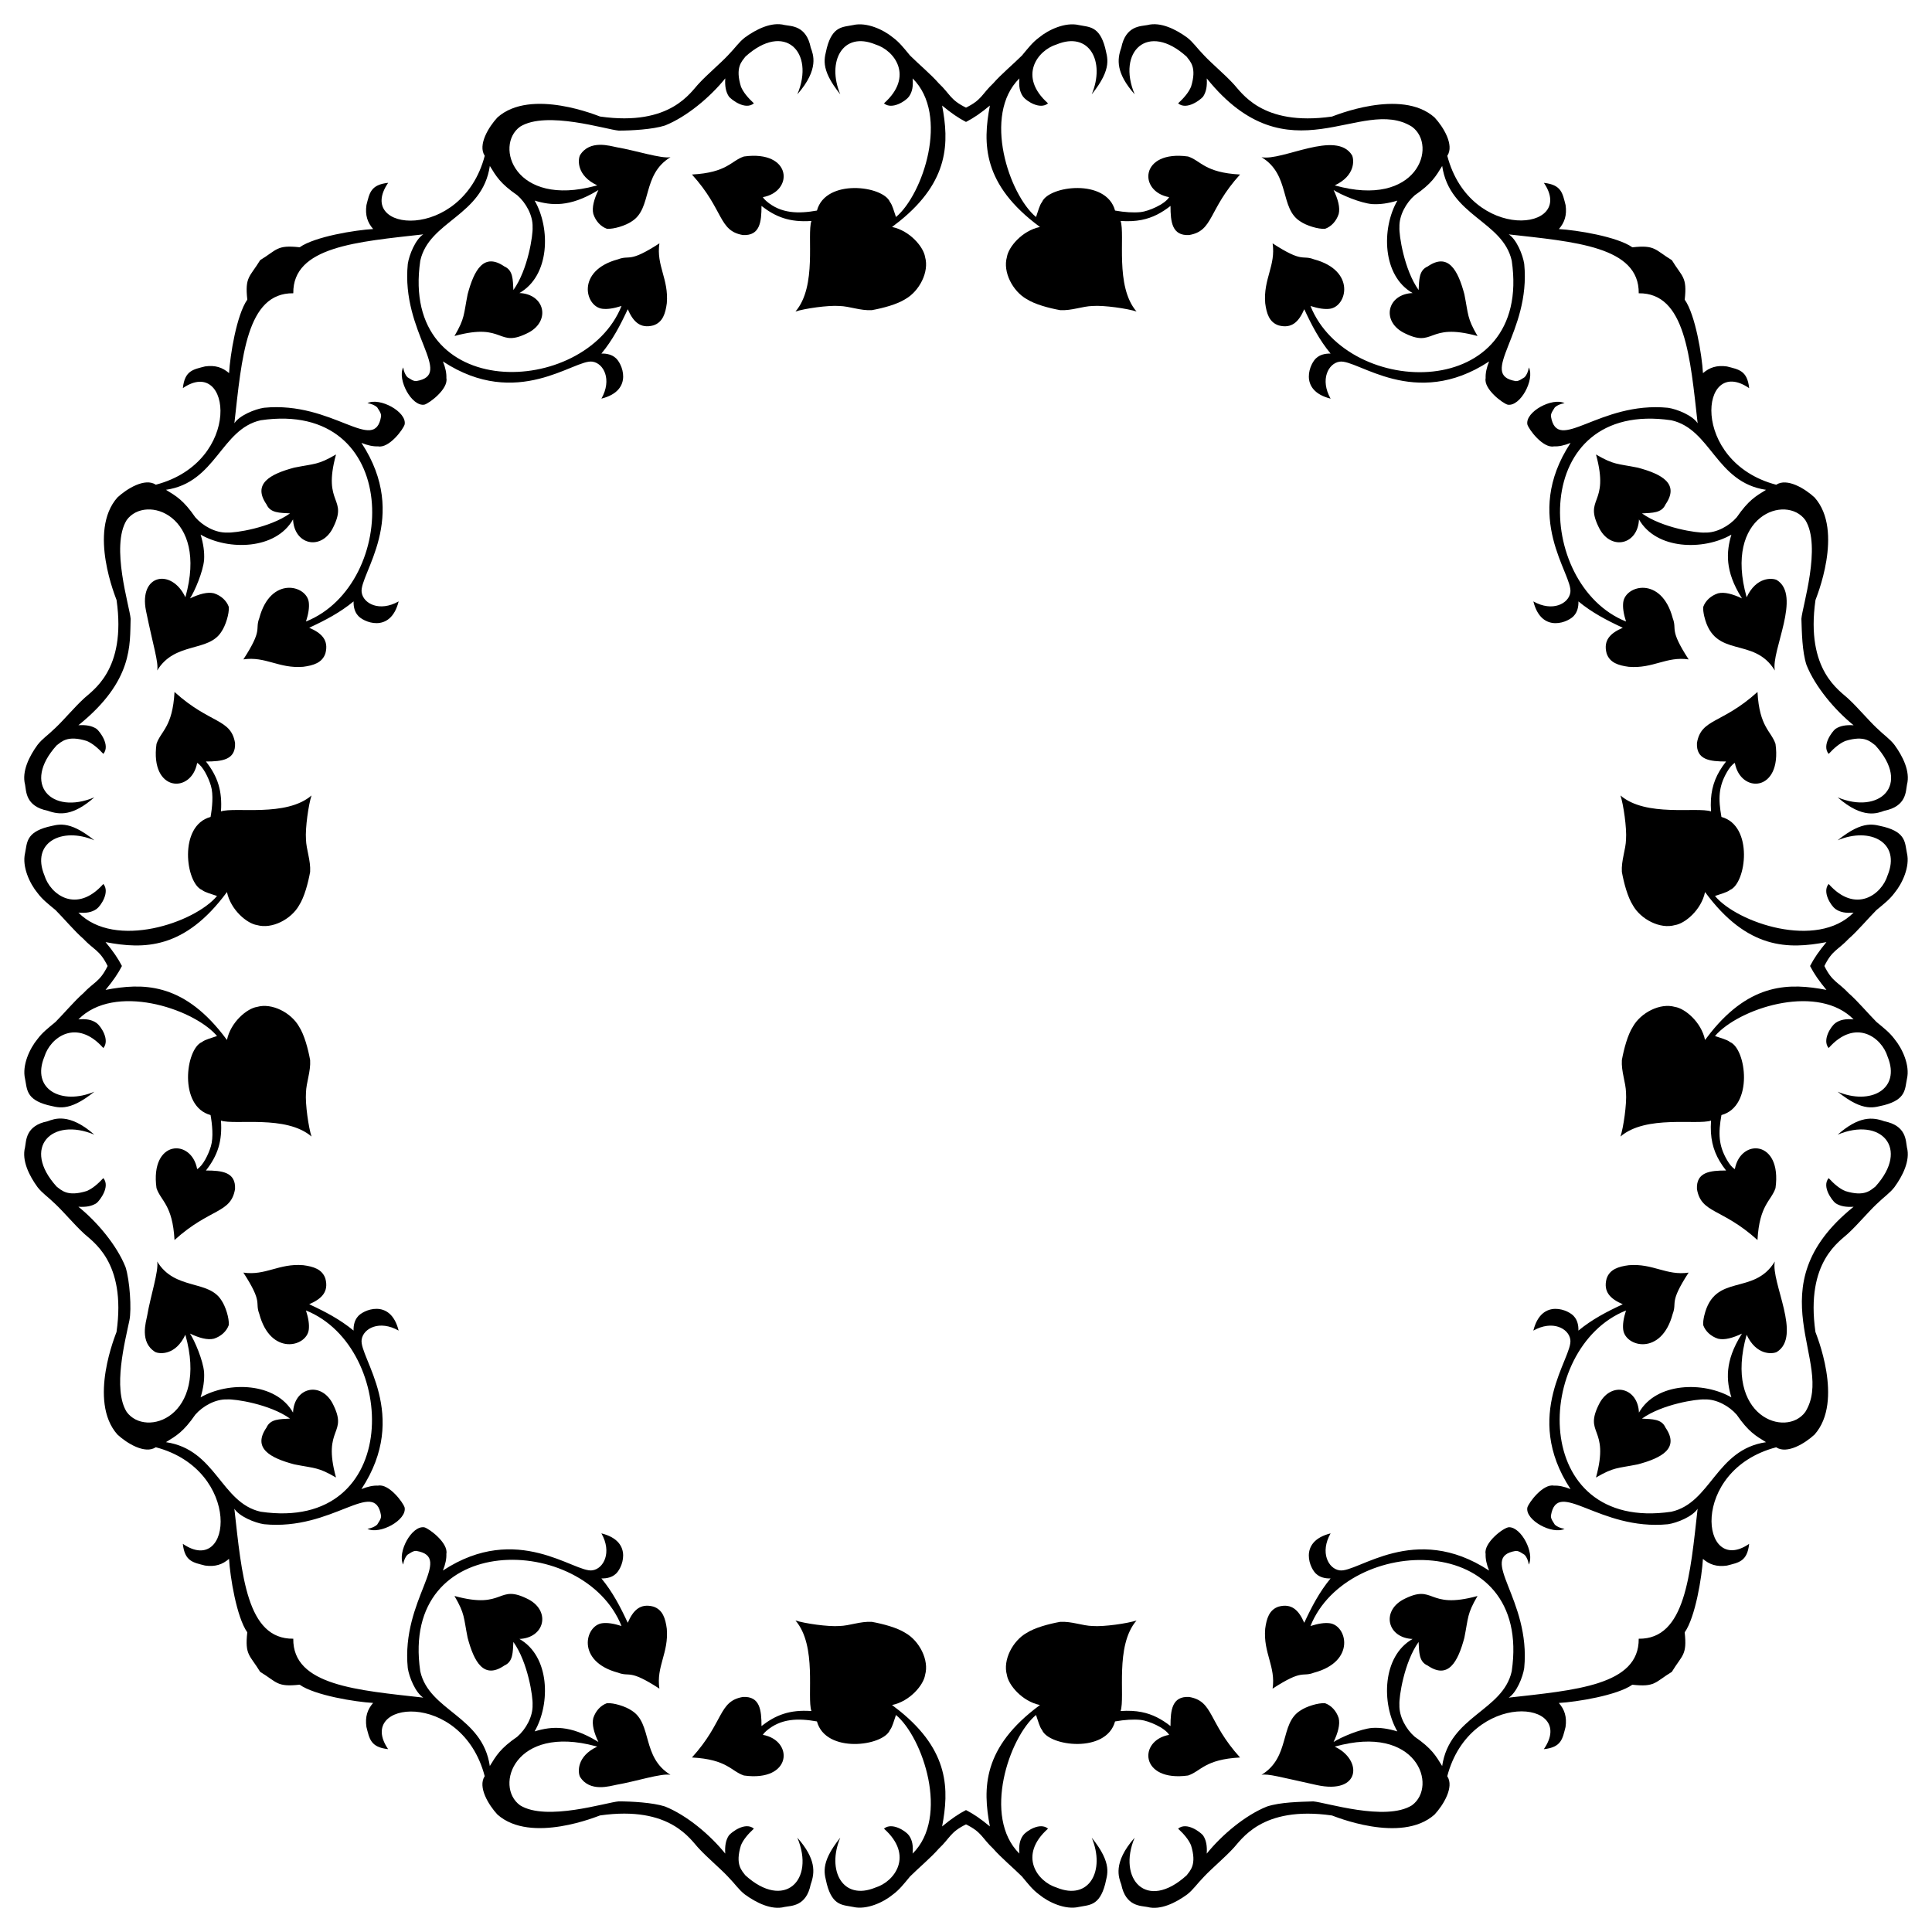 <?xml version="1.0" encoding="utf-8"?>

<!DOCTYPE svg PUBLIC "-//W3C//DTD SVG 1.1//EN" "http://www.w3.org/Graphics/SVG/1.1/DTD/svg11.dtd">
<svg version="1.1" id="Layer_1" xmlns="http://www.w3.org/2000/svg" xmlns:xlink="http://www.w3.org/1999/xlink" x="0px" y="0px"
	 viewBox="0 0 1641.099 1641.099" enable-background="new 0 0 1641.099 1641.099" xml:space="preserve">
<g>
	<path d="M1570.38,797.369c7.26-6.28,16.87-17.66,23.55-24.34c6.87-5.69,11.18-9.02,15.3-14.52c6.65-8.02,13.25-22.29,10.6-33.75
		c-1.81-8.71-0.67-17.44-19.23-22.37c-8.186-1.622-17.135-6.754-39.64,11.38c27.79-11.7,53.91,1.98,42.39,29.83
		c-4.89,16.11-27.1,33.08-50.05,7.26c-5.75,6.92,2.18,18.66,5.69,21.2c4.12,2.95,9.03,3.73,15.51,3.14
		c-31.12,31.592-98.752,8.665-117.75-14.13c5.49-1.96,10.01-2.94,12.76-5.1c13.919-5.768,20.136-54.641-7.27-62.03
		c-2.744-15.431-2.565-25.608,4.74-38.21c1.99-3.44,4.29-6.35,6.65-7.72c4.8,26.43,40.19,24.88,34.54-16.09
		c-3.69-11.06-13.68-14.08-15.31-44.15c-30.11,27.33-47.92,22.35-51.42,43.37c-0.68,14.37,11.08,15.7,24.73,15.7
		c-2.05,2.64-3.89,5.28-5.49,7.99c-5.59,9.48-8.3,19.9-7.27,34.4c-11.94-4.01-55.33,5.08-76.93-13.54
		c2.51,7.51,5.44,27.8,4.71,37.28c-0.2,8.63-4.12,17.86-3.53,27.67c1.76,9.62,4.9,21.39,9.42,28.46
		c6.58,11.66,22.96,20.38,35.72,16.69c8.37-1.24,22.37-12.81,25.51-28.07c36,48.92,70.78,48.71,103.12,42.54
		c-6.31,7.6-10.76,14.07-13.9,20.29c3.14,6.22,7.59,12.69,13.9,20.29c-30.85-5.89-63.93-6.35-98.16,36.1
		c-1.65,2.05-3.3,4.19-4.96,6.44c-3.14-15.26-17.14-26.83-25.51-28.07c-12.76-3.69-29.14,5.03-35.72,16.69
		c-4.52,7.07-7.66,18.84-9.42,28.46c-0.59,9.81,3.33,19.04,3.53,27.67c0.73,9.48-2.2,29.77-4.71,37.28
		c21.6-18.62,64.99-9.53,76.93-13.54c-1.03,14.5,1.68,24.92,7.27,34.4c1.6,2.71,3.44,5.35,5.49,7.99c-13.65,0-25.41,1.33-24.73,15.7
		c3.5,21.02,21.31,16.04,51.42,43.37c1.63-30.07,11.62-33.09,15.31-44.15c5.65-40.97-29.74-42.52-34.54-16.09
		c-2.36-1.37-4.66-4.29-6.65-7.72c-7.233-12.478-7.511-22.622-4.74-38.21c27.508-7.416,21.131-56.286,7.27-62.03
		c-2.75-2.16-7.27-3.14-12.76-5.1c0.66-0.8,1.41-1.61,2.24-2.43c23.017-22.913,86.06-41.596,115.51-11.7
		c-6.48-0.59-11.39,0.19-15.51,3.14c-3.51,2.54-11.44,14.28-5.69,21.2c22.95-25.82,45.16-8.85,50.05,7.26
		c11.52,27.85-14.6,41.53-42.39,29.83c22.506,18.135,31.455,13.002,39.64,11.38c18.56-4.93,17.42-13.66,19.23-22.37
		c2.65-11.46-3.95-25.73-10.6-33.75c-4.12-5.5-8.43-8.83-15.3-14.52c-6.68-6.68-16.29-18.06-23.55-24.34
		c-9.19-9.77-14.06-9.63-20.69-23.18C1556.319,806.999,1561.189,807.139,1570.38,797.369z"/>
	<path d="M1007.979,48.149c2.88,3.98,8.9,8.86,3.73,25.52c-1.96,4.71-5.88,9.42-10.99,14.13c7.31,6.08,18.98-3.03,21.2-5.69
		c2.75-4.12,3.53-9.03,3.14-15.51c69.814,86.766,131.188,14.106,174.27,41.02c22.3,16.15,4.39,69.57-65.55,49.85
		c17.64-8.27,16.43-21.74,14.71-25.51c-13.333-21.937-59.306,5.081-76.93,1.57c24.659,14.959,15.29,43.585,32.97,54.56
		c5.11,3.53,15.11,6.67,21,6.28c5.5-1.97,9.62-6.68,11.58-12.56c1.38-5.5-0.59-12.56-4.32-20.42c6.01,4.02,22.89,11.15,32.77,11.98
		c6.68,0.39,13.55-0.59,21.4-2.95c-13.66,23.72-12.85,63.9,12.95,78.51c-21.23,0.88-26.7,23.11-8.24,33.36
		c27.66,14.43,19.57-8.89,63.39,3.14c-8.98-15.38-7.67-17.93-11.19-35.52c-5.51-20.66-13.77-35.56-31.2-23.55
		c-7.49,3.27-7.14,11.29-7.66,20.01c-12.38-17.33-16.76-47-16.29-53.38c-0.37-9.92,5.62-20.7,12.95-27.08
		c14.59-10.09,17.91-16.07,23.36-24.93c6.26,42.61,51.54,46.65,59.08,80.47c17.709,120.505-139.248,117.631-170.94,38.47
		c6.68,2.15,12.17,2.94,16.48,2.35c14.53-1.98,22.26-32.45-13.54-42c-10.48-3.97-8.93,3.45-35.12-13.54
		c2.8,18.89-8.01,30.22-6.29,50.83c1.13,8.63,3.39,16.17,11.38,18.84c11.21,2.99,17.2-3.13,21.79-13.74
		c6.35,13.69,12.91,26.23,22.38,37.69c-4.9-0.2-9.02,1.17-11.58,3.33c-5.73,3.94-16.52,27.91,11.58,34.94
		c-9.2-16.26-1.89-30.04,7.65-31.41c15.18-2.42,63.65,41.43,126.99-0.19c-2.16,5.3-3.14,10.01-2.95,14.13
		c-1.86,9.3,14.59,21.51,18.65,22.57c10.688,1.988,23.231-21.238,18.05-31.6c-0.59,3.53-1.76,6.28-3.53,8.24
		c-2.36,1.38-4.9,3.54-7.65,3.34c-32.59-5.43,13.07-40.86,7.26-99.5c-1.2-7.92-6.58-20.9-13.15-25.12
		c55.583,6.279,110.936,10.182,110.41,50.04c39.739-0.525,43.722,54.481,50.04,110.41c-4.22-6.57-17.2-11.95-25.12-13.15
		c-58.64-5.81-94.07,39.85-99.5,7.26c-0.2-2.75,1.96-5.29,3.34-7.65c1.96-1.77,4.71-2.94,8.24-3.53
		c-10.319-5.159-33.535,7.284-31.6,18.05c1.06,4.06,13.27,20.51,22.57,18.65c4.12,0.19,8.83-0.79,14.13-2.95
		c-41.62,63.34,2.23,111.81-0.19,126.99c-1.37,9.54-15.15,16.85-31.41,7.65c7.03,28.1,31,17.31,34.94,11.58
		c2.16-2.56,3.53-6.68,3.33-11.58c11.46,9.47,24,16.03,37.69,22.38c-10.61,4.59-16.73,10.58-13.74,21.79
		c2.67,7.99,10.21,10.25,18.84,11.38c20.61,1.72,31.94-9.09,50.83-6.29c-16.99-26.19-9.57-24.64-13.54-35.12
		c-9.55-35.8-40.02-28.07-42-13.54c-0.59,4.31,0.2,9.8,2.35,16.48c-78.245-31.325-82.655-188.731,38.47-170.94
		c33.82,7.54,37.86,52.82,80.47,59.08c-8.86,5.45-14.84,8.77-24.93,23.36c-6.38,7.33-17.16,13.32-27.08,12.95
		c-6.38,0.47-36.05-3.91-53.38-16.29c8.72-0.52,16.74-0.17,20.01-7.66c12.01-17.43-2.89-25.69-23.55-31.2
		c-17.59-3.52-20.14-2.21-35.52-11.19c12.03,43.82-11.29,35.73,3.14,63.39c10.25,18.46,32.48,12.99,33.36-8.24
		c14.61,25.8,54.79,26.61,78.51,12.95c-4.353,14.478-5.644,30.873,8.64,53.58c0.14,0.2,0.26,0.4,0.39,0.59
		c-7.86-3.73-14.92-5.7-20.42-4.32c-5.88,1.96-10.59,6.08-12.56,11.58c-0.15,2.24,0.22,5.08,0.92,8.02
		c8.741,36.65,42.037,16.46,59.92,45.95c-3.322-16.676,23.043-63.88,1.57-76.93c-3.77-1.72-17.24-2.93-25.51,14.71
		c-19.72-69.94,33.7-87.85,49.85-65.55c13.892,22.231-2.568,73.483-3.34,83.8c0.4,11.78,0.59,27.67,4.32,39.25
		c7.38,18.46,24.07,38.37,40.04,51.22c-6.48-0.39-11.39,0.39-15.51,3.14c-2.66,2.22-11.77,13.89-5.69,21.2
		c4.71-5.11,9.42-9.03,14.13-10.99c16.66-5.17,21.54,0.85,25.52,3.73c31.034,34.201,2.995,58.882-31.99,44.16
		c21.497,18.872,34.056,13.393,39.64,11.38c18.85-3.77,18.14-16.49,19.23-22.18c2.95-11.29-3.7-24.27-10.6-33.75
		c-4.12-5.3-8.43-7.85-15.3-14.53c-6.68-6.28-16.29-17.66-23.55-24.33c-7.11-7.11-36.89-23.85-28.27-84.2
		c0.17-0.93,24.64-58.64-0.78-87.14c-7.98-7.4-23.4-16.91-32.58-10.79c-73.803-19.427-65.001-110.956-22.96-82.03
		c-1.61-15.06-8.87-15.85-18.84-18.45c-8.76-1.26-14.92,0.92-20.41,5.69c-0.86-15.12-6.4-49.53-15.5-62.42
		c2.165-19.593-2.082-19.04-10.92-33.55c-14.573-8.877-14.002-13.08-33.55-10.92c-12.89-9.1-47.3-14.64-62.42-15.5
		c4.77-5.49,6.95-11.65,5.69-20.41c-2.6-9.97-3.39-17.23-18.45-18.84c28.277,41.099-62.456,51.405-82.03-22.96
		c6.12-9.18-3.39-24.6-10.79-32.58c-28.5-25.42-86.21-0.95-87.14-0.78c-60.35,8.62-77.09-21.16-84.2-28.27
		c-6.67-7.26-18.05-16.87-24.33-23.55c-6.68-6.87-9.23-11.18-14.53-15.3c-9.48-6.9-22.46-13.55-33.75-10.6
		c-5.69,1.09-18.41,0.38-22.18,19.23c-3.656,10.142-4.531,21.516,11.38,39.64C948.488,43.708,975.046,18.266,1007.979,48.149z"/>
	<path d="M1600.599,952.439c-10.142-3.656-21.516-4.531-39.64,11.38c36.431-15.331,61.874,11.227,31.99,44.16
		c-3.98,2.88-8.86,8.9-25.52,3.73c-4.71-1.96-9.42-5.88-14.13-10.99c-6.08,7.31,3.03,18.98,5.69,21.2
		c4.12,2.75,9.03,3.53,15.51,3.14c-85.561,68.845-15.076,132.75-41.02,174.27c-16.15,22.3-69.57,4.39-49.85-65.55
		c8.27,17.64,21.74,16.43,25.51,14.71c21.874-13.293-5.062-59.404-1.57-76.93c-17.888,29.498-51.174,9.278-59.92,45.95
		c-0.7,2.94-1.07,5.78-0.92,8.02c1.97,5.5,6.68,9.62,12.56,11.58c5.5,1.38,12.56-0.59,20.42-4.32c-0.13,0.19-0.25,0.39-0.39,0.59
		c-14.542,23.117-12.871,39.506-8.64,53.58c-23.72-13.66-63.9-12.85-78.51,12.95c-0.88-21.23-23.11-26.7-33.36-8.24
		c-14.43,27.66,8.89,19.57-3.14,63.39c15.38-8.98,17.93-7.67,35.52-11.19c20.66-5.51,35.56-13.77,23.55-31.2
		c-3.27-7.49-11.29-7.14-20.01-7.66c17.33-12.38,47-16.76,53.38-16.29c9.92-0.37,20.7,5.62,27.08,12.95
		c10.09,14.59,16.07,17.91,24.93,23.36c-42.61,6.26-46.65,51.54-80.47,59.08c-120.949,17.765-117.566-139.275-38.47-170.94
		c-2.15,6.68-2.94,12.17-2.35,16.48c1.98,14.53,32.45,22.26,42-13.54c3.97-10.48-3.45-8.93,13.54-35.12
		c-18.89,2.8-30.22-8.01-50.83-6.29c-8.63,1.13-16.17,3.39-18.84,11.38c-2.99,11.21,3.13,17.2,13.74,21.79
		c-13.69,6.35-26.23,12.91-37.69,22.38c0.2-4.9-1.17-9.02-3.33-11.58c-3.94-5.73-27.91-16.52-34.94,11.58
		c16.26-9.2,30.04-1.89,31.41,7.65c2.42,15.18-41.43,63.65,0.19,126.99c-5.3-2.16-10.01-3.14-14.13-2.95
		c-9.3-1.86-21.51,14.59-22.57,18.65c-1.935,10.768,21.283,23.208,31.6,18.05c-3.53-0.59-6.28-1.76-8.24-3.53
		c-1.38-2.36-3.54-4.9-3.34-7.65c5.43-32.59,40.86,13.07,99.5,7.26c7.92-1.2,20.9-6.58,25.12-13.15
		c-6.279,55.583-10.182,110.936-50.04,110.41c0.525,39.739-54.481,43.722-110.41,50.04c6.57-4.22,11.95-17.2,13.15-25.12
		c5.81-58.64-39.85-94.07-7.26-99.5c2.75-0.2,5.29,1.96,7.65,3.34c1.77,1.96,2.94,4.71,3.53,8.24c4.96-9.92-6.34-31.72-16.76-31.72
		c-4.587,0-21.803,13.377-19.94,22.69c-0.19,4.12,0.79,8.83,2.95,14.13c-63.34-41.62-111.81,2.23-126.99-0.19
		c-9.54-1.37-16.85-15.15-7.65-31.41c-28.1,7.03-17.31,31-11.58,34.94c2.56,2.16,6.68,3.53,11.58,3.33
		c-9.47,11.46-16.03,24-22.38,37.69c-4.59-10.61-10.58-16.73-21.79-13.74c-7.99,2.67-10.25,10.21-11.38,18.84
		c-1.72,20.61,9.09,31.94,6.29,50.83c26.19-16.99,24.64-9.57,35.12-13.54c35.8-9.55,28.07-40.02,13.54-42
		c-4.31-0.59-9.8,0.2-16.48,2.35c31.306-78.197,188.749-82.714,170.94,38.47c-7.54,33.82-52.82,37.86-59.08,80.47
		c-5.45-8.86-8.77-14.84-23.36-24.93c-7.33-6.38-13.32-17.16-12.95-27.08c-0.47-6.38,3.91-36.05,16.29-53.38
		c0.52,8.72,0.17,16.74,7.66,20.01c17.43,12.01,25.69-2.89,31.2-23.55c3.52-17.59,2.21-20.14,11.19-35.52
		c-43.82,12.03-35.73-11.29-63.39,3.14c-18.46,10.25-12.99,32.48,8.24,33.36c-25.8,14.61-26.61,54.79-12.95,78.51
		c-7.85-2.36-14.72-3.34-21.4-2.95c-9.88,0.83-26.76,7.96-32.77,11.98c3.73-7.86,5.7-14.92,4.32-20.42
		c-1.96-5.88-6.08-10.59-11.58-12.56c-5.89-0.39-15.89,2.75-21,6.28c-17.679,10.975-8.312,39.602-32.97,54.56
		c5.523-1.1,15.079,1.7,46.83,8.67c37.698,8.272,39.055-21.515,15.39-32.61c69.94-19.72,87.85,33.7,65.55,49.85
		c-22.25,13.9-73.54-2.59-83.8-3.34c-11.78,0.4-27.67,0.59-39.25,4.32c-18.46,7.38-38.37,24.07-51.22,40.04
		c0.39-6.48-0.39-11.39-3.14-15.51c-2.22-2.66-13.89-11.77-21.2-5.69c5.11,4.71,9.03,9.42,10.99,14.13
		c5.17,16.66-0.85,21.54-3.73,25.52c-34.201,31.034-58.882,2.995-44.16-31.99c-18.873,21.497-13.393,34.056-11.38,39.64
		c3.77,18.85,16.49,18.14,22.18,19.23c11.29,2.95,24.27-3.7,33.75-10.6c5.3-4.12,7.85-8.43,14.53-15.3
		c6.28-6.68,17.66-16.29,24.33-23.55c7.11-7.11,23.85-36.89,84.2-28.27c0.93,0.17,58.64,24.64,87.14-0.78
		c7.4-7.98,16.91-23.4,10.79-32.58c19.427-73.803,110.955-65.001,82.03-22.96c15.06-1.61,15.85-8.87,18.45-18.84
		c1.26-8.76-0.92-14.92-5.69-20.41c15.12-0.86,49.53-6.4,62.42-15.5c19.593,2.165,19.04-2.082,33.55-10.92
		c8.877-14.573,13.08-14.002,10.92-33.55c9.1-12.89,14.64-47.3,15.5-62.42c5.49,4.77,11.65,6.95,20.41,5.69
		c9.97-2.6,17.23-3.39,18.84-18.45c-41.099,28.277-51.405-62.455,22.96-82.03c9.18,6.12,24.6-3.39,32.58-10.79
		c25.42-28.5,0.95-86.21,0.78-87.14c-8.62-60.35,21.16-77.09,28.27-84.2c7.26-6.67,16.87-18.05,23.55-24.33
		c6.87-6.68,11.18-9.23,15.3-14.53c6.9-9.48,13.55-22.46,10.6-33.75C1618.739,968.929,1619.449,956.209,1600.599,952.439z"/>
	<path d="M968.999,1460.949c6.428,0.677,20.541,6.59,24.09,12.68c-26.43,4.8-24.88,40.19,16.09,34.54
		c11.06-3.69,14.08-13.68,44.15-15.31c-27.33-30.11-22.35-47.92-43.37-51.42c-14.37-0.68-15.7,11.08-15.7,24.73
		c-7.58-5.9-15.18-10.02-24.57-11.88c-5.27-1.03-11.11-1.36-17.82-0.88c4.01-11.94-5.08-55.33,13.54-76.93
		c-7.51,2.51-27.8,5.44-37.28,4.71c-8.63-0.2-17.86-4.12-27.67-3.53c-9.62,1.76-21.39,4.9-28.46,9.42
		c-11.66,6.58-20.38,22.96-16.69,35.72c1.24,8.37,12.81,22.37,28.07,25.51c-48.92,36-48.71,70.78-42.54,103.12
		c-7.6-6.31-14.07-10.76-20.29-13.9c-6.22,3.14-12.69,7.59-20.29,13.9c5.89-30.85,6.35-63.93-36.1-98.16
		c-2.05-1.65-4.19-3.3-6.44-4.96c15.26-3.14,26.83-17.14,28.07-25.51c3.69-12.76-5.03-29.14-16.69-35.72
		c-7.07-4.52-18.84-7.66-28.46-9.42c-9.81-0.59-19.04,3.33-27.67,3.53c-9.48,0.73-29.77-2.2-37.28-4.71
		c18.62,21.6,9.53,64.99,13.54,76.93c-18.66-1.33-30.55,3.54-42.39,12.76c0-13.65-1.33-25.41-15.7-24.73
		c-21.02,3.5-16.04,21.31-43.37,51.42c30.07,1.63,33.09,11.62,44.15,15.31c40.97,5.65,42.52-29.74,16.09-34.54
		c0.63-1.09,1.6-2.16,2.78-3.2c12.51-10.934,27.434-10.984,43.15-8.19c7.416,27.508,56.286,21.131,62.03,7.27
		c2.16-2.75,3.14-7.27,5.1-12.76c22.835,19.031,45.688,86.662,14.13,117.75c0.59-6.48-0.19-11.39-3.14-15.51
		c-2.54-3.51-14.28-11.44-21.2-5.69c25.82,22.95,8.85,45.16-7.26,50.05c-27.85,11.52-41.53-14.6-29.83-42.39
		c-18.135,22.506-13.002,31.455-11.38,39.64c4.93,18.56,13.66,17.42,22.37,19.23c11.46,2.65,25.73-3.95,33.75-10.6
		c5.5-4.12,8.83-8.43,14.52-15.3c6.68-6.68,18.06-16.29,24.34-23.55c9.77-9.19,9.63-14.06,23.18-20.69
		c13.55,6.63,13.41,11.5,23.18,20.69c6.28,7.26,17.66,16.87,24.34,23.55c5.69,6.87,9.02,11.18,14.52,15.3
		c8.02,6.65,22.29,13.25,33.75,10.6c8.71-1.81,17.44-0.67,22.37-19.23c1.622-8.186,6.754-17.135-11.38-39.64
		c11.7,27.79-1.98,53.91-29.83,42.39c-16.11-4.89-33.08-27.1-7.26-50.05c-6.92-5.75-18.66,2.18-21.2,5.69
		c-2.95,4.12-3.73,9.03-3.14,15.51c-31.592-31.12-8.665-98.752,14.13-117.75c1.96,5.49,2.94,10.01,5.1,12.76
		c5.768,13.919,54.641,20.136,62.03-7.27C955.489,1460.759,962.779,1460.329,968.999,1460.949z"/>
	<path d="M650.789,170.669c-1.18-1.04-2.15-2.11-2.78-3.2c26.43-4.8,24.88-40.19-16.09-34.54c-11.06,3.69-14.08,13.68-44.15,15.31
		c27.33,30.11,22.35,47.92,43.37,51.42c14.37,0.68,15.7-11.08,15.7-24.73c11.84,9.22,23.73,14.09,42.39,12.76
		c-4.01,11.94,5.08,55.33-13.54,76.93c7.51-2.51,27.8-5.44,37.28-4.71c8.63,0.2,17.86,4.12,27.67,3.53
		c9.62-1.76,21.39-4.9,28.46-9.42c11.66-6.58,20.38-22.96,16.69-35.72c-1.24-8.37-12.81-22.37-28.07-25.51
		c2.25-1.66,4.39-3.31,6.44-4.96c42.45-34.23,41.99-67.31,36.1-98.16c7.6,6.31,14.07,10.76,20.29,13.9
		c6.22-3.14,12.69-7.59,20.29-13.9c-6.17,32.34-6.38,67.12,42.54,103.12c-15.26,3.14-26.83,17.14-28.07,25.51
		c-3.69,12.76,5.03,29.14,16.69,35.72c7.07,4.52,18.84,7.66,28.46,9.42c9.81,0.59,19.04-3.33,27.67-3.53
		c9.48-0.73,29.77,2.2,37.28,4.71c-18.62-21.6-9.53-64.99-13.54-76.93c6.71,0.48,12.55,0.15,17.82-0.88
		c9.39-1.86,16.99-5.98,24.57-11.88c0,13.65,1.33,25.41,15.7,24.73c21.02-3.5,16.04-21.31,43.37-51.42
		c-30.07-1.63-33.09-11.62-44.15-15.31c-40.97-5.65-42.52,29.74-16.09,34.54c-3.568,6.123-17.721,12.01-24.09,12.68
		c-6.22,0.62-13.51,0.19-21.84-1.29c-7.416-27.508-56.286-21.131-62.03-7.27c-2.16,2.75-3.14,7.27-5.1,12.76
		c-22.835-19.031-45.688-86.662-14.13-117.75c-0.59,6.48,0.19,11.39,3.14,15.51c2.54,3.51,14.28,11.44,21.2,5.69
		c-25.82-22.95-8.85-45.16,7.26-50.05c27.85-11.52,41.53,14.6,29.83,42.39c18.086-22.445,13.037-31.407,11.38-39.64
		c-4.93-18.56-13.66-17.42-22.37-19.23c-11.46-2.65-25.73,3.95-33.75,10.6c-5.5,4.12-8.83,8.43-14.52,15.3
		c-6.68,6.68-18.06,16.29-24.34,23.55c-9.77,9.19-9.63,14.06-23.18,20.69c-13.55-6.63-13.41-11.5-23.18-20.69
		c-6.28-7.26-17.66-16.87-24.34-23.55c-5.69-6.87-9.02-11.18-14.52-15.3c-8.02-6.65-22.29-13.25-33.75-10.6
		c-8.71,1.81-17.44,0.67-22.37,19.23c-1.656,8.232-6.706,17.195,11.38,39.64c-11.7-27.79,1.98-53.91,29.83-42.39
		c16.11,4.89,33.08,27.1,7.26,50.05c6.92,5.75,18.66-2.18,21.2-5.69c2.95-4.12,3.73-9.03,3.14-15.51
		c31.592,31.121,8.665,98.752-14.13,117.75c-1.96-5.49-2.94-10.01-5.1-12.76c-5.768-13.919-54.641-20.136-62.03,7.27
		C678.384,181.625,663.347,181.645,650.789,170.669z"/>
	<path d="M633.12,1592.949c-2.88-3.98-8.9-8.86-3.73-25.52c1.96-4.71,5.88-9.42,10.99-14.13c-7.31-6.08-18.98,3.03-21.2,5.69
		c-2.75,4.12-3.53,9.03-3.14,15.51c-12.85-15.97-32.76-32.66-51.22-40.04c-10.367-3.335-28.441-4.32-39.25-4.32
		c-10.26,0.75-61.55,17.24-83.8,3.34c-22.15-16.04-4.64-68.83,64.11-50.24c0.47,0.12,0.96,0.25,1.44,0.39
		c-17.64,8.27-16.43,21.74-14.71,25.51c8.28,13.62,25.79,7.88,31.2,6.87c16.159-2.754,38.112-9.955,45.73-8.44
		c-24.645-14.938-15.29-43.59-32.97-54.56c-5.11-3.53-15.11-6.67-21-6.28c-5.5,1.97-9.62,6.68-11.58,12.56
		c-1.38,5.5,0.59,12.56,4.32,20.42c-0.38-0.25-0.79-0.51-1.25-0.79c-22.607-13.551-37.727-12.807-52.92-8.24
		c13.66-23.72,12.85-63.9-12.95-78.51c21.23-0.88,26.7-23.11,8.24-33.36c-27.66-14.43-19.57,8.89-63.39-3.14
		c8.98,15.38,7.67,17.93,11.19,35.52c5.51,20.66,13.77,35.56,31.2,23.55c7.49-3.27,7.14-11.29,7.66-20.01
		c12.38,17.33,16.76,47,16.29,53.38c0.37,9.92-5.62,20.7-12.95,27.08c-14.59,10.09-17.91,16.07-23.36,24.93
		c-6.26-42.61-51.54-46.65-59.08-80.47c-17.695-120.593,139.28-117.551,170.94-38.47c-6.68-2.15-12.17-2.94-16.48-2.35
		c-14.53,1.98-22.26,32.45,13.54,42c10.48,3.97,8.93-3.45,35.12,13.54c-2.8-18.89,8.01-30.22,6.29-50.83
		c-1.13-8.63-3.39-16.17-11.38-18.84c-11.21-2.99-17.2,3.13-21.79,13.74c-6.35-13.69-12.91-26.23-22.38-37.69
		c4.9,0.2,9.02-1.17,11.58-3.33c5.73-3.94,16.52-27.91-11.58-34.94c9.2,16.26,1.89,30.04-7.65,31.41
		c-15.18,2.42-63.65-41.43-126.99,0.19c2.16-5.3,3.14-10.01,2.95-14.13c1.86-9.3-14.59-21.51-18.65-22.57
		c-10.783-1.929-23.208,21.307-18.05,31.6c0.59-3.53,1.76-6.28,3.53-8.24c2.36-1.38,4.9-3.54,7.65-3.34
		c32.59,5.43-13.07,40.86-7.26,99.5c1.2,7.92,6.58,20.9,13.15,25.12c-55.583-6.279-110.936-10.182-110.41-50.04
		c-39.738,0.525-43.722-54.481-50.04-110.41c4.22,6.57,17.2,11.95,25.12,13.15c58.64,5.81,94.07-39.85,99.5-7.26
		c0.2,2.75-1.96,5.29-3.34,7.65c-1.96,1.77-4.71,2.94-8.24,3.53c10.342,5.171,33.55-7.316,31.6-18.05
		c-1.06-4.06-13.27-20.51-22.57-18.65c-4.12-0.19-8.83,0.79-14.13,2.95c41.62-63.34-2.23-111.81,0.19-126.99
		c1.37-9.54,15.15-16.85,31.41-7.65c-7.03-28.1-31-17.31-34.94-11.58c-2.16,2.56-3.53,6.68-3.33,11.58
		c-11.46-9.47-24-16.03-37.69-22.38c10.61-4.59,16.73-10.58,13.74-21.79c-2.67-7.99-10.21-10.25-18.84-11.38
		c-20.61-1.72-31.94,9.09-50.83,6.29c16.99,26.19,9.57,24.64,13.54,35.12c9.55,35.8,40.02,28.07,42,13.54
		c0.59-4.31-0.2-9.8-2.35-16.48c78.197,31.306,82.714,188.749-38.47,170.94c-33.82-7.54-37.86-52.82-80.47-59.08
		c8.86-5.45,14.84-8.77,24.93-23.36c6.38-7.33,17.16-13.32,27.08-12.95c6.38-0.47,36.05,3.91,53.38,16.29
		c-8.72,0.52-16.74,0.17-20.01,7.66c-12.01,17.43,2.89,25.69,23.55,31.2c17.59,3.52,20.14,2.21,35.52,11.19
		c-12.03-43.82,11.29-35.73-3.14-63.39c-10.25-18.46-32.48-12.99-33.36,8.24c-14.61-25.8-54.79-26.61-78.51-12.95
		c2.36-7.85,3.34-14.72,2.95-21.4c-0.83-9.88-7.96-26.76-11.98-32.77c7.86,3.73,14.92,5.7,20.42,4.32
		c5.88-1.96,10.59-6.08,12.56-11.58c0.39-5.89-2.75-15.89-6.28-21c-10.98-17.69-39.6-8.3-54.56-32.97
		c1.53,7.68-5.84,30.13-8.44,45.73c-1.02,5.538-6.728,22.935,6.87,31.2c3.77,1.72,17.24,2.93,25.51-14.71
		c19.72,69.94-33.7,87.85-49.85,65.55c-12.06-19.31-1.24-60.48,2.32-77.74c1.964-9.39,0.339-34.011-3.3-45.31
		c-7.38-18.46-24.07-38.37-40.04-51.22c6.48,0.39,11.39-0.39,15.51-3.14c2.66-2.22,11.77-13.89,5.69-21.2
		c-4.71,5.11-9.42,9.03-14.13,10.99c-16.66,5.17-21.54-0.85-25.52-3.73c-30.157-33.234-4.06-59.331,31.99-44.16
		c-21.497-18.872-34.056-13.393-39.64-11.38c-18.85,3.77-18.14,16.49-19.23,22.18c-2.95,11.29,3.7,24.27,10.6,33.75
		c4.12,5.3,8.43,7.85,15.3,14.53c6.68,6.28,16.29,17.66,23.55,24.33c7.11,7.11,36.89,23.85,28.27,84.2
		c-0.17,0.93-24.64,58.64,0.78,87.14c7.98,7.4,23.4,16.91,32.58,10.79c73.803,19.427,65.001,110.955,22.96,82.03
		c1.61,15.06,8.87,15.85,18.84,18.45c8.76,1.26,14.92-0.92,20.41-5.69c0.86,15.12,6.4,49.53,15.5,62.42
		c-2.165,19.593,2.082,19.04,10.92,33.55c14.573,8.877,14.002,13.08,33.55,10.92c12.89,9.1,47.3,14.64,62.42,15.5
		c-4.77,5.49-6.95,11.65-5.69,20.41c2.6,9.97,3.39,17.23,18.45,18.84c-28.277-41.099,62.455-51.405,82.03,22.96
		c-6.12,9.18,3.39,24.6,10.79,32.58c28.5,25.42,86.21,0.95,87.14,0.78c60.35-8.62,77.09,21.16,84.2,28.27
		c6.67,7.26,18.05,16.87,24.33,23.55c6.68,6.87,9.23,11.18,14.53,15.3c9.48,6.9,22.46,13.55,33.75,10.6
		c5.69-1.09,18.41-0.38,22.18-19.23c3.656-10.142,4.531-21.516-11.38-39.64C692.61,1597.391,666.053,1622.833,633.12,1592.949z"/>
	<path d="M40.499,688.659c10.142,3.656,21.516,4.531,39.64-11.38c-36.431,15.331-61.874-11.227-31.99-44.16
		c3.98-2.88,8.86-8.9,25.52-3.73c4.71,1.96,9.42,5.88,14.13,10.99c6.08-7.31-3.03-18.98-5.69-21.2c-4.12-2.75-9.03-3.53-15.51-3.14
		c46.95-37.777,43.622-68.742,44.36-90.47c-0.754-10.26-17.236-61.55-3.34-83.8c16.15-22.3,69.57-4.39,49.85,65.55
		c-11.57-24.68-39.806-19.834-33.42,11.68c6.045,29.489,10.814,43.846,9.48,50.54c14.96-24.67,43.58-15.28,54.56-32.97
		c3.53-5.11,6.67-15.11,6.28-21c-1.97-5.5-6.68-9.62-12.56-11.58c-5.5-1.38-12.56,0.59-20.42,4.32
		c4.02-6.01,11.15-22.89,11.98-32.77c0.39-6.68-0.59-13.55-2.95-21.4c23.72,13.66,63.9,12.85,78.51-12.95
		c0.88,21.23,23.11,26.7,33.36,8.24c14.43-27.66-8.89-19.57,3.14-63.39c-15.38,8.98-17.93,7.67-35.52,11.19
		c-20.66,5.51-35.56,13.77-23.55,31.2c3.27,7.49,11.29,7.14,20.01,7.66c-17.33,12.38-47,16.76-53.38,16.29
		c-9.92,0.37-20.7-5.62-27.08-12.95c-10.09-14.59-16.07-17.91-24.93-23.36c42.61-6.26,46.65-51.54,80.47-59.08
		c120.505-17.709,117.631,139.248,38.47,170.94c2.15-6.68,2.94-12.17,2.35-16.48c-1.98-14.53-32.45-22.26-42,13.54
		c-3.97,10.48,3.45,8.93-13.54,35.12c18.89-2.8,30.22,8.01,50.83,6.29c8.63-1.13,16.17-3.39,18.84-11.38
		c2.99-11.21-3.13-17.2-13.74-21.79c13.69-6.35,26.23-12.91,37.69-22.38c-0.2,4.9,1.17,9.02,3.33,11.58
		c3.94,5.73,27.91,16.52,34.94-11.58c-16.26,9.2-30.04,1.89-31.41-7.65c-2.42-15.18,41.43-63.65-0.19-126.99
		c5.3,2.16,10.01,3.14,14.13,2.95c9.3,1.86,21.51-14.59,22.57-18.65c1.95-10.734-21.258-23.221-31.6-18.05
		c3.53,0.59,6.28,1.76,8.24,3.53c1.38,2.36,3.54,4.9,3.34,7.65c-5.43,32.59-40.86-13.07-99.5-7.26c-7.92,1.2-20.9,6.58-25.12,13.15
		c6.279-55.583,10.182-110.936,50.04-110.41c-0.525-39.738,54.481-43.722,110.41-50.04c-6.57,4.22-11.95,17.2-13.15,25.12
		c-5.81,58.64,39.85,94.07,7.26,99.5c-2.75,0.2-5.29-1.96-7.65-3.34c-1.77-1.96-2.94-4.71-3.53-8.24
		c-5.161,10.299,7.271,33.528,18.05,31.6c4.06-1.06,20.51-13.27,18.65-22.57c0.19-4.12-0.79-8.83-2.95-14.13
		c63.34,41.62,111.81-2.23,126.99,0.19c9.54,1.37,16.85,15.15,7.65,31.41c28.1-7.03,17.31-31,11.58-34.94
		c-2.56-2.16-6.68-3.53-11.58-3.33c9.47-11.46,16.03-24,22.38-37.69c4.59,10.61,10.58,16.73,21.79,13.74
		c7.99-2.67,10.25-10.21,11.38-18.84c1.72-20.61-9.09-31.94-6.29-50.83c-26.19,16.99-24.64,9.57-35.12,13.54
		c-35.8,9.55-28.07,40.02-13.54,42c4.31,0.59,9.8-0.2,16.48-2.35c-31.29,78.159-188.728,82.759-170.94-38.47
		c7.54-33.82,52.82-37.86,59.08-80.47c5.45,8.86,8.77,14.84,23.36,24.93c7.33,6.38,13.32,17.16,12.95,27.08
		c0.47,6.38-3.91,36.05-16.29,53.38c-0.52-8.72-0.17-16.74-7.66-20.01c-17.43-12.01-25.69,2.89-31.2,23.55
		c-3.52,17.59-2.21,20.14-11.19,35.52c43.82-12.03,35.73,11.29,63.39-3.14c18.46-10.25,12.99-32.48-8.24-33.36
		c25.8-14.61,26.61-54.79,12.95-78.51c14.169,4.26,29.658,5.704,52.92-8.24c0.46-0.28,0.87-0.54,1.25-0.79
		c-3.73,7.86-5.7,14.92-4.32,20.42c1.96,5.88,6.08,10.59,11.58,12.56c5.89,0.39,15.89-2.75,21-6.28
		c17.681-10.97,8.324-39.622,32.97-54.56c-7.619,1.515-29.577-5.687-45.73-8.44c-5.41-1.01-22.92-6.75-31.2,6.87
		c-1.72,3.77-2.93,17.24,14.71,25.51c-0.48,0.14-0.97,0.27-1.44,0.39c-68.75,18.59-86.26-34.2-64.11-50.24
		c22.25-13.9,73.54,2.59,83.8,3.34c10.667,0,28.834-0.969,39.25-4.32c18.46-7.38,38.37-24.07,51.22-40.04
		c-0.39,6.48,0.39,11.39,3.14,15.51c2.22,2.66,13.89,11.77,21.2,5.69c-5.11-4.71-9.03-9.42-10.99-14.13
		c-5.17-16.66,0.85-21.54,3.73-25.52c33.234-30.157,59.331-4.06,44.16,31.99c18.873-21.497,13.393-34.056,11.38-39.64
		c-3.77-18.85-16.49-18.14-22.18-19.23c-11.29-2.95-24.27,3.7-33.75,10.6c-5.3,4.12-7.85,8.43-14.53,15.3
		c-6.28,6.68-17.66,16.29-24.33,23.55c-7.11,7.11-23.85,36.89-84.2,28.27c-0.93-0.17-58.64-24.64-87.14,0.78
		c-7.4,7.98-16.91,23.4-10.79,32.58c-19.427,73.803-110.955,65.001-82.03,22.96c-15.06,1.61-15.85,8.87-18.45,18.84
		c-1.26,8.76,0.92,14.92,5.69,20.41c-15.12,0.86-49.53,6.4-62.42,15.5c-19.593-2.165-19.04,2.082-33.55,10.92
		c-8.877,14.573-13.08,14.002-10.92,33.55c-9.1,12.89-14.64,47.3-15.5,62.42c-5.49-4.77-11.65-6.95-20.41-5.69
		c-9.97,2.6-17.23,3.39-18.84,18.45c41.099-28.277,51.405,62.455-22.96,82.03c-9.18-6.12-24.6,3.39-32.58,10.79
		c-25.42,28.5-0.95,86.21-0.78,87.14c8.62,60.35-21.16,77.09-28.27,84.2c-7.26,6.67-16.87,18.05-23.55,24.33
		c-6.87,6.68-11.18,9.23-15.3,14.53c-6.9,9.48-13.55,22.46-10.6,33.75C22.359,672.169,21.649,684.889,40.499,688.659z"/>
	<path d="M187.689,689.229c0.63-8.79-0.12-16.08-2.05-22.56c-2.17-7.29-5.83-13.57-10.71-19.83c13.65,0,25.41-1.33,24.73-15.7
		c-3.5-21.02-21.31-16.04-51.42-43.37c-1.63,30.07-11.62,33.09-15.31,44.15c-5.65,40.97,29.74,42.52,34.54,16.09
		c4.89,2.85,9.56,12.35,11.67,19.38c2.281,7.605,1.115,18.705-0.28,26.55c-27.508,7.416-21.131,56.286-7.27,62.03
		c2.75,2.16,7.27,3.14,12.76,5.1c-19.031,22.835-86.662,45.689-117.75,14.13c6.48,0.59,11.39-0.19,15.51-3.14
		c3.51-2.54,11.44-14.28,5.69-21.2c-22.95,25.82-45.16,8.85-50.05-7.26c-11.52-27.85,14.6-41.53,42.39-29.83
		c-22.506-18.135-31.455-13.002-39.64-11.38c-18.56,4.93-17.42,13.66-19.23,22.37c-2.65,11.46,3.95,25.73,10.6,33.75
		c4.12,5.5,8.43,8.83,15.3,14.52c6.68,6.68,16.29,18.06,23.55,24.34c9.19,9.77,14.06,9.63,20.69,23.18
		c-6.63,13.55-11.5,13.41-20.69,23.18c-7.26,6.28-16.87,17.66-23.55,24.34c-6.87,5.69-11.18,9.02-15.3,14.52
		c-6.65,8.02-13.25,22.29-10.6,33.75c1.81,8.71,0.67,17.44,19.23,22.37c8.186,1.622,17.135,6.754,39.64-11.38
		c-27.79,11.7-53.91-1.98-42.39-29.83c4.89-16.11,27.1-33.08,50.05-7.26c5.75-6.92-2.18-18.66-5.69-21.2
		c-4.12-2.95-9.03-3.73-15.51-3.14c30.443-30.905,95.851-9.71,116.69,12.92c0.38,0.41,0.73,0.81,1.06,1.21
		c-5.49,1.96-10.01,2.94-12.76,5.1c-13.919,5.768-20.136,54.641,7.27,62.03c1.396,7.849,2.561,18.947,0.28,26.55
		c-2.11,7.03-6.78,16.53-11.67,19.38c-4.8-26.43-40.19-24.88-34.54,16.09c3.69,11.06,13.68,14.08,15.31,44.15
		c30.11-27.33,47.92-22.35,51.42-43.37c0.68-14.37-11.08-15.7-24.73-15.7c4.88-6.26,8.54-12.54,10.71-19.83
		c1.93-6.48,2.68-13.77,2.05-22.56c11.94,4.01,55.33-5.08,76.93,13.54c-2.51-7.51-5.44-27.8-4.71-37.28
		c0.2-8.63,4.12-17.86,3.53-27.67c-1.76-9.62-4.9-21.39-9.42-28.46c-6.58-11.66-22.96-20.38-35.72-16.69
		c-8.37,1.24-22.37,12.81-25.51,28.07c-1.24-1.69-2.48-3.32-3.72-4.89c-34.68-44.01-68.18-43.61-99.4-37.65
		c6.31-7.6,10.76-14.07,13.9-20.29c-3.14-6.22-7.59-12.69-13.9-20.29c32.34,6.17,67.12,6.38,103.12-42.54
		c3.14,15.26,17.14,26.83,25.51,28.07c12.76,3.69,29.14-5.03,35.72-16.69c4.52-7.07,7.66-18.84,9.42-28.46
		c0.59-9.81-3.33-19.04-3.53-27.67c-0.73-9.48,2.2-29.77,4.71-37.28C243.019,694.309,199.629,685.219,187.689,689.229z"/>
</g>
</svg>
